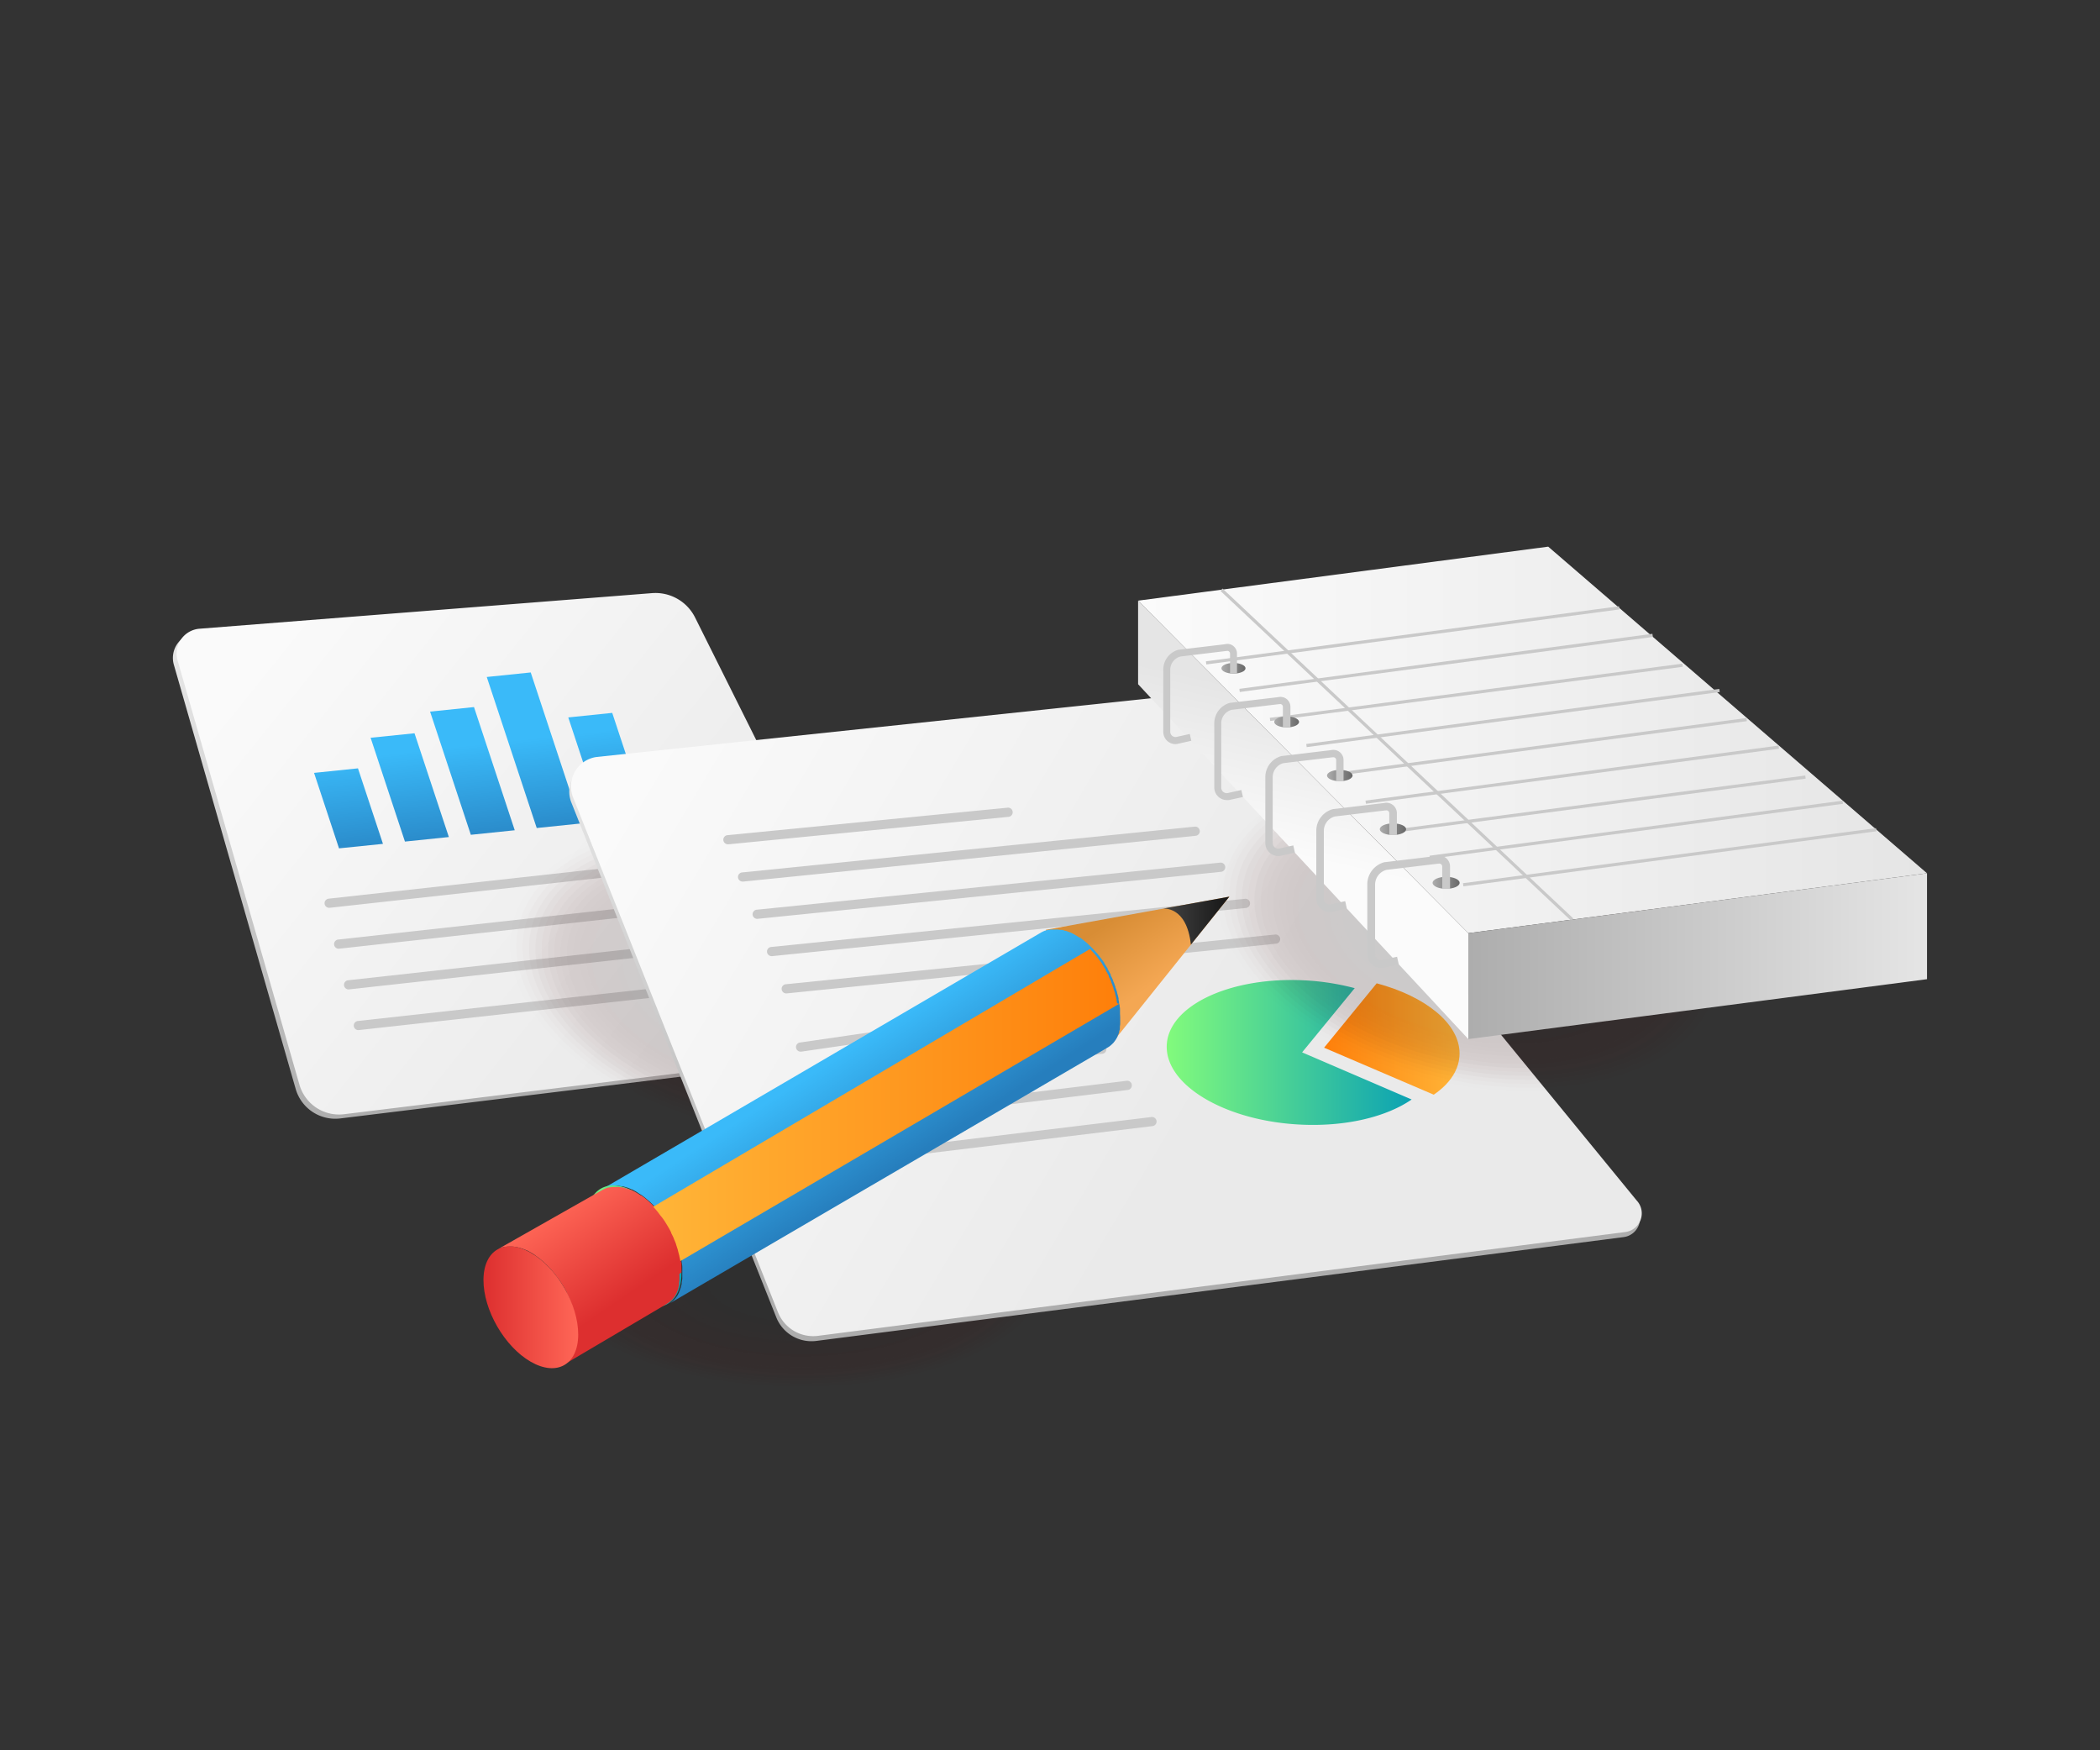 <svg xmlns="http://www.w3.org/2000/svg" xmlns:xlink="http://www.w3.org/1999/xlink" id="Layer_1" data-name="Layer 1" width="458.64" height="382.2" viewBox="0 0 458.64 382.2"><rect x="0" y="0" width="458.64" height="382.2" fill="#333333" stroke="none"/><defs><style>.cls-1{fill:none;}.cls-2{fill:url(#linear-gradient);}.cls-3{fill:url(#linear-gradient-2);}.cls-4{fill:url(#linear-gradient-3);}.cls-5{fill:url(#linear-gradient-4);}.cls-6{fill:url(#linear-gradient-5);}.cls-7{fill:url(#linear-gradient-6);}.cls-8{fill:url(#linear-gradient-7);}.cls-9{fill:#c9c9c9;}.cls-10{opacity:0.15;}.cls-11{fill:#4c0000;opacity:0;}.cls-12{fill:#4a0101;opacity:0.04;}.cls-13{fill:#480202;opacity:0.08;}.cls-14{fill:#460303;opacity:0.12;}.cls-15{fill:#440404;opacity:0.15;}.cls-16{fill:#420505;opacity:0.19;}.cls-17{fill:#400606;opacity:0.23;}.cls-18{fill:#3e0606;opacity:0.27;}.cls-19{fill:#3c0707;opacity:0.31;}.cls-20{fill:#3a0808;opacity:0.35;}.cls-21{fill:#380909;opacity:0.38;}.cls-22{fill:#360a0a;opacity:0.42;}.cls-23{fill:#340b0b;opacity:0.46;}.cls-24{fill:#330c0c;opacity:0.5;}.cls-25{fill:#310d0d;opacity:0.54;}.cls-26{fill:#2f0e0e;opacity:0.58;}.cls-27{fill:#2d0f0f;opacity:0.62;}.cls-28{fill:#2b1010;opacity:0.65;}.cls-29{fill:#291111;opacity:0.69;}.cls-30{fill:#271212;opacity:0.73;}.cls-31{fill:#251212;opacity:0.77;}.cls-32{fill:#231313;opacity:0.81;}.cls-33{fill:#211414;opacity:0.85;}.cls-34{fill:#1f1515;opacity:0.88;}.cls-35{fill:#1d1616;opacity:0.92;}.cls-36{fill:#1b1717;opacity:0.96;}.cls-37{fill:#191818;}.cls-38{fill:url(#linear-gradient-8);}.cls-39{fill:url(#linear-gradient-9);}.cls-40{fill:url(#linear-gradient-10);}.cls-41{fill:url(#linear-gradient-11);}.cls-42{fill:url(#linear-gradient-12);}.cls-43{fill:url(#linear-gradient-13);}.cls-44{fill:url(#linear-gradient-14);}.cls-45{fill:url(#linear-gradient-15);}.cls-46{fill:url(#linear-gradient-16);}.cls-47{fill:url(#linear-gradient-17);}.cls-48{fill:url(#linear-gradient-18);}.cls-49{fill:url(#linear-gradient-19);}.cls-50{fill:url(#linear-gradient-20);}.cls-51{fill:url(#linear-gradient-22);}.cls-52{fill:url(#linear-gradient-23);}.cls-53{fill:url(#linear-gradient-24);}.cls-54{fill:url(#linear-gradient-25);}.cls-55{fill:url(#linear-gradient-26);}.cls-56{fill:url(#linear-gradient-27);}</style><linearGradient id="linear-gradient" x1="97.76" y1="251.21" x2="79.04" y2="149.19" gradientUnits="userSpaceOnUse"><stop offset="0" stop-color="#adadad"></stop><stop offset="1" stop-color="#e5e5e5"></stop></linearGradient><linearGradient id="linear-gradient-2" x1="27.58" y1="158.65" x2="123.8" y2="235.95" gradientUnits="userSpaceOnUse"><stop offset="0" stop-color="#fafafa"></stop><stop offset="1" stop-color="#eaeaea"></stop></linearGradient><linearGradient id="linear-gradient-3" x1="-2033.37" y1="309.3" x2="-2033.37" y2="334.41" gradientTransform="matrix(1.02, -0.11, 0.32, 0.98, 2050.37, -361.13)" gradientUnits="userSpaceOnUse"><stop offset="0" stop-color="#3abaf9"></stop><stop offset="1" stop-color="#267ebd"></stop></linearGradient><linearGradient id="linear-gradient-4" x1="-2019.31" y1="309.3" x2="-2019.31" y2="334.41" xlink:href="#linear-gradient-3"></linearGradient><linearGradient id="linear-gradient-5" x1="-2005.25" y1="309.3" x2="-2005.25" y2="334.41" xlink:href="#linear-gradient-3"></linearGradient><linearGradient id="linear-gradient-6" x1="-1991.19" y1="309.3" x2="-1991.19" y2="334.41" xlink:href="#linear-gradient-3"></linearGradient><linearGradient id="linear-gradient-7" x1="-1977.13" y1="309.3" x2="-1977.13" y2="334.41" xlink:href="#linear-gradient-3"></linearGradient><linearGradient id="linear-gradient-8" x1="220.41" y1="289.32" x2="204.81" y2="172.31" xlink:href="#linear-gradient"></linearGradient><linearGradient id="linear-gradient-9" x1="108.83" y1="186.8" x2="232.82" y2="260.87" xlink:href="#linear-gradient-2"></linearGradient><linearGradient id="linear-gradient-10" x1="226.63" y1="244.57" x2="280.12" y2="244.57" gradientUnits="userSpaceOnUse"><stop offset="0" stop-color="#82fb7c"></stop><stop offset="1" stop-color="#0ba2b3"></stop></linearGradient><linearGradient id="linear-gradient-11" x1="261.03" y1="241.67" x2="290.59" y2="241.67" gradientUnits="userSpaceOnUse"><stop offset="0" stop-color="#fe7f0a"></stop><stop offset="1" stop-color="#ffb538"></stop></linearGradient><linearGradient id="linear-gradient-12" x1="-4589.02" y1="4104.78" x2="-4598.46" y2="4090.89" gradientTransform="translate(4842.93 -3894.96) rotate(-0.03)" gradientUnits="userSpaceOnUse"><stop offset="0" stop-color="#f4a753"></stop><stop offset="1" stop-color="#d88d35"></stop></linearGradient><linearGradient id="linear-gradient-13" x1="154.36" y1="245.71" x2="169.27" y2="268.77" gradientTransform="matrix(1, 0, 0, 1, 0, 0)" xlink:href="#linear-gradient-3"></linearGradient><linearGradient id="linear-gradient-14" x1="-4716.87" y1="4164.76" x2="-4696.18" y2="4164.76" gradientTransform="translate(4814.75 -3880.2) rotate(-0.03)" xlink:href="#linear-gradient-10"></linearGradient><linearGradient id="linear-gradient-15" x1="-4778.58" y1="3507.41" x2="-4791.87" y2="3487.93" gradientTransform="matrix(1.07, 0, 0, 1.07, 5205.67, -3444.17)" gradientUnits="userSpaceOnUse"><stop offset="0" stop-color="#dd2f2f"></stop><stop offset="1" stop-color="#ff6757"></stop></linearGradient><linearGradient id="linear-gradient-16" x1="-4739.43" y1="4178.06" x2="-4718.74" y2="4178.06" gradientTransform="translate(4814.75 -3880.2) rotate(-0.03)" xlink:href="#linear-gradient-15"></linearGradient><linearGradient id="linear-gradient-17" x1="-3805.2" y1="256.08" x2="-3703.32" y2="256.08" gradientTransform="matrix(-1, 0, 0, 1, -3589, 0)" xlink:href="#linear-gradient-11"></linearGradient><linearGradient id="linear-gradient-18" x1="-3829.31" y1="215.81" x2="-3814.79" y2="215.81" gradientTransform="matrix(-1, 0, 0, 1, -3589, 0)" gradientUnits="userSpaceOnUse"><stop offset="0" stop-color="#161616"></stop><stop offset="1" stop-color="#444"></stop></linearGradient><linearGradient id="linear-gradient-19" x1="282.8" y1="187.12" x2="290.25" y2="154.01" gradientUnits="userSpaceOnUse"><stop offset="0" stop-color="#fbfbfb"></stop><stop offset="1" stop-color="#e5e5e5"></stop></linearGradient><linearGradient id="linear-gradient-20" x1="248.56" y1="161.57" x2="420.86" y2="161.57" xlink:href="#linear-gradient-19"></linearGradient><linearGradient id="linear-gradient-22" x1="320.68" y1="208.8" x2="420.86" y2="208.8" xlink:href="#linear-gradient"></linearGradient><linearGradient id="linear-gradient-23" x1="312.88" y1="192.78" x2="318.78" y2="192.78" gradientUnits="userSpaceOnUse"><stop offset="0" stop-color="#adadad"></stop><stop offset="1" stop-color="#686868"></stop></linearGradient><linearGradient id="linear-gradient-24" x1="301.35" y1="181.07" x2="307.08" y2="181.07" xlink:href="#linear-gradient-23"></linearGradient><linearGradient id="linear-gradient-25" x1="289.82" y1="169.35" x2="295.39" y2="169.35" xlink:href="#linear-gradient-23"></linearGradient><linearGradient id="linear-gradient-26" x1="278.29" y1="157.64" x2="283.7" y2="157.64" xlink:href="#linear-gradient-23"></linearGradient><linearGradient id="linear-gradient-27" x1="266.76" y1="145.93" x2="272.01" y2="145.93" xlink:href="#linear-gradient-23"></linearGradient></defs><rect class="cls-1" width="458.64" height="382.2"></rect><path class="cls-2" d="M113.41,145.27l-98.82,7.78A5.41,5.41,0,0,0,9.81,160l26.62,92.67A9,9,0,0,0,46.12,259l116.36-14.27a4.94,4.94,0,0,0,3.82-7.12l-43.49-87.06A9.65,9.65,0,0,0,113.41,145.27Z" transform="translate(28.18 -14.77)"></path><path class="cls-3" d="M114.21,144.29,15.4,152.06A5.43,5.43,0,0,0,10.61,159l26.62,92.67a9,9,0,0,0,9.7,6.41l116.35-14.26a5,5,0,0,0,3.82-7.12L123.62,149.6A9.67,9.67,0,0,0,114.21,144.29Z" transform="translate(28.18 -14.77)"></path><polygon class="cls-4" points="83.64 184.27 74.04 185.25 68.59 168.77 78.18 167.78 83.64 184.27"></polygon><polygon class="cls-5" points="98.03 182.78 88.44 183.77 80.94 161.1 90.53 160.12 98.03 182.78"></polygon><polygon class="cls-6" points="112.42 181.3 102.83 182.29 93.93 155.39 103.52 154.4 112.42 181.3"></polygon><polygon class="cls-7" points="126.82 179.82 117.22 180.81 106.31 147.83 115.91 146.84 126.82 179.82"></polygon><polygon class="cls-8" points="141.21 178.33 131.61 179.32 124.11 156.66 133.71 155.67 141.21 178.33"></polygon><path class="cls-9" d="M43.71,213a1,1,0,0,1-1-.88,1,1,0,0,1,.88-1.11l89.31-9.87a1,1,0,1,1,.22,2L43.82,213Z" transform="translate(28.18 -14.77)"></path><path class="cls-9" d="M45.84,221.93a1,1,0,0,1-.11-2L135,210.07a1,1,0,0,1,.22,2L46,221.92Z" transform="translate(28.18 -14.77)"></path><path class="cls-9" d="M48,230.82a1,1,0,0,1-.1-2l89.3-9.88a1,1,0,1,1,.22,2l-89.31,9.87Z" transform="translate(28.18 -14.77)"></path><path class="cls-9" d="M50.09,239.71a1,1,0,0,1-1-.89,1,1,0,0,1,.88-1.1l89.31-9.88a1,1,0,0,1,.22,2L50.2,239.7Z" transform="translate(28.18 -14.77)"></path><g class="cls-10"><ellipse class="cls-11" cx="138.53" cy="229.49" rx="33.86" ry="57.66" transform="translate(-88.45 296.86) rotate(-76.72)"></ellipse><ellipse class="cls-12" cx="138.53" cy="229.49" rx="33.04" ry="56.27" transform="translate(-88.45 296.86) rotate(-76.72)"></ellipse><ellipse class="cls-13" cx="138.53" cy="229.49" rx="32.22" ry="54.87" transform="translate(-88.45 296.86) rotate(-76.72)"></ellipse><ellipse class="cls-14" cx="138.53" cy="229.49" rx="31.4" ry="53.48" transform="translate(-88.45 296.86) rotate(-76.72)"></ellipse><ellipse class="cls-15" cx="138.53" cy="229.49" rx="30.58" ry="52.08" transform="translate(-88.45 296.86) rotate(-76.72)"></ellipse><ellipse class="cls-16" cx="138.53" cy="229.49" rx="29.76" ry="50.69" transform="translate(-88.45 296.86) rotate(-76.72)"></ellipse><ellipse class="cls-17" cx="138.53" cy="229.49" rx="28.94" ry="49.29" transform="translate(-88.45 296.86) rotate(-76.72)"></ellipse><ellipse class="cls-18" cx="138.53" cy="229.49" rx="28.12" ry="47.89" transform="translate(-88.45 296.86) rotate(-76.72)"></ellipse><ellipse class="cls-19" cx="138.53" cy="229.49" rx="27.3" ry="46.5" transform="translate(-88.45 296.86) rotate(-76.72)"></ellipse><ellipse class="cls-20" cx="138.53" cy="229.49" rx="26.48" ry="45.1" transform="translate(-88.45 296.86) rotate(-76.72)"></ellipse><ellipse class="cls-21" cx="138.53" cy="229.49" rx="25.67" ry="43.71" transform="translate(-88.45 296.86) rotate(-76.72)"></ellipse><ellipse class="cls-22" cx="138.53" cy="229.49" rx="24.85" ry="42.31" transform="translate(-88.45 296.86) rotate(-76.72)"></ellipse><ellipse class="cls-23" cx="138.53" cy="229.49" rx="24.03" ry="40.92" transform="translate(-88.45 296.86) rotate(-76.72)"></ellipse><ellipse class="cls-24" cx="138.53" cy="229.49" rx="23.21" ry="39.52" transform="translate(-88.45 296.86) rotate(-76.72)"></ellipse><ellipse class="cls-25" cx="138.53" cy="229.49" rx="22.39" ry="38.13" transform="translate(-88.45 296.86) rotate(-76.72)"></ellipse><ellipse class="cls-26" cx="138.53" cy="229.49" rx="21.57" ry="36.73" transform="translate(-88.45 296.86) rotate(-76.72)"></ellipse><ellipse class="cls-27" cx="138.53" cy="229.49" rx="20.75" ry="35.33" transform="translate(-88.45 296.86) rotate(-76.72)"></ellipse><ellipse class="cls-28" cx="138.53" cy="229.49" rx="19.93" ry="33.94" transform="translate(-88.45 296.86) rotate(-76.72)"></ellipse><ellipse class="cls-29" cx="138.53" cy="229.49" rx="19.11" ry="32.54" transform="translate(-88.45 296.86) rotate(-76.72)"></ellipse><ellipse class="cls-30" cx="138.53" cy="229.49" rx="18.29" ry="31.15" transform="translate(-88.45 296.86) rotate(-76.72)"></ellipse><ellipse class="cls-31" cx="138.53" cy="229.49" rx="17.47" ry="29.75" transform="translate(-88.45 296.86) rotate(-76.72)"></ellipse><ellipse class="cls-32" cx="138.53" cy="229.49" rx="16.65" ry="28.36" transform="translate(-88.45 296.86) rotate(-76.72)"></ellipse><ellipse class="cls-33" cx="138.53" cy="229.49" rx="15.83" ry="26.96" transform="translate(-88.45 296.86) rotate(-76.72)"></ellipse><ellipse class="cls-34" cx="138.53" cy="229.49" rx="15.01" ry="25.57" transform="translate(-88.45 296.86) rotate(-76.72)"></ellipse><ellipse class="cls-35" cx="138.53" cy="229.49" rx="14.19" ry="24.17" transform="translate(-88.45 296.86) rotate(-76.73)"></ellipse><ellipse class="cls-36" cx="138.53" cy="229.49" rx="13.37" ry="22.77" transform="translate(-88.45 296.86) rotate(-76.73)"></ellipse><ellipse class="cls-37" cx="138.53" cy="229.49" rx="12.55" ry="21.38" transform="translate(-88.45 296.86) rotate(-76.73)"></ellipse></g><g class="cls-10"><ellipse class="cls-11" cx="174.93" cy="279.76" rx="54.98" ry="24.15"></ellipse><ellipse class="cls-12" cx="174.93" cy="279.76" rx="53.64" ry="23.56"></ellipse><ellipse class="cls-13" cx="174.93" cy="279.76" rx="52.31" ry="22.98"></ellipse><ellipse class="cls-14" cx="174.93" cy="279.76" rx="50.98" ry="22.39"></ellipse><ellipse class="cls-15" cx="174.93" cy="279.76" rx="49.65" ry="21.81"></ellipse><ellipse class="cls-16" cx="174.93" cy="279.76" rx="48.32" ry="21.23"></ellipse><ellipse class="cls-17" cx="174.93" cy="279.76" rx="46.99" ry="20.64"></ellipse><ellipse class="cls-18" cx="174.93" cy="279.76" rx="45.66" ry="20.06"></ellipse><ellipse class="cls-19" cx="174.93" cy="279.76" rx="44.33" ry="19.47"></ellipse><ellipse class="cls-20" cx="174.93" cy="279.76" rx="43" ry="18.89"></ellipse><ellipse class="cls-21" cx="174.93" cy="279.76" rx="41.67" ry="18.3"></ellipse><ellipse class="cls-22" cx="174.93" cy="279.76" rx="40.34" ry="17.72"></ellipse><ellipse class="cls-23" cx="174.93" cy="279.76" rx="39.01" ry="17.14"></ellipse><ellipse class="cls-24" cx="174.93" cy="279.76" rx="37.68" ry="16.55"></ellipse><ellipse class="cls-25" cx="174.93" cy="279.76" rx="36.35" ry="15.97"></ellipse><ellipse class="cls-26" cx="174.93" cy="279.76" rx="35.02" ry="15.38"></ellipse><ellipse class="cls-27" cx="174.93" cy="279.76" rx="33.69" ry="14.8"></ellipse><ellipse class="cls-28" cx="174.93" cy="279.76" rx="32.36" ry="14.21"></ellipse><ellipse class="cls-29" cx="174.93" cy="279.76" rx="31.03" ry="13.63"></ellipse><ellipse class="cls-30" cx="174.93" cy="279.76" rx="29.7" ry="13.04"></ellipse><ellipse class="cls-31" cx="174.93" cy="279.76" rx="28.37" ry="12.46"></ellipse><ellipse class="cls-32" cx="174.93" cy="279.76" rx="27.03" ry="11.88"></ellipse><ellipse class="cls-33" cx="174.93" cy="279.76" rx="25.7" ry="11.29"></ellipse><ellipse class="cls-34" cx="174.93" cy="279.76" rx="24.37" ry="10.71"></ellipse><ellipse class="cls-35" cx="174.93" cy="279.76" rx="23.04" ry="10.12"></ellipse><ellipse class="cls-36" cx="174.93" cy="279.76" rx="21.71" ry="9.54"></ellipse><ellipse class="cls-37" cx="174.93" cy="279.76" rx="20.38" ry="8.95"></ellipse></g><path class="cls-38" d="M231.68,167.43,101.8,181.18A6.49,6.49,0,0,0,96.6,190l44.76,112.43a8.28,8.28,0,0,0,8.74,5.15l176.31-22.67a4.11,4.11,0,0,0,2.47-6.9L241.11,170.81A11,11,0,0,0,231.68,167.43Z" transform="translate(28.18 -14.77)"></path><path class="cls-39" d="M232.05,166.31,102.18,180.06a6.48,6.48,0,0,0-5.2,8.83l44.75,112.43a8.28,8.28,0,0,0,8.74,5.15L326.78,283.8a4.11,4.11,0,0,0,2.48-6.9L241.48,169.69A11,11,0,0,0,232.05,166.31Z" transform="translate(28.18 -14.77)"></path><path class="cls-9" d="M130.8,199.13a1,1,0,0,1-1-.9,1,1,0,0,1,.9-1.09l61.19-6a1,1,0,0,1,.2,2l-61.2,6Z" transform="translate(28.18 -14.77)"></path><path class="cls-9" d="M134,207.27a1,1,0,0,1-1-.89,1,1,0,0,1,.89-1.1l98.86-10a1,1,0,0,1,.2,2l-98.86,10Z" transform="translate(28.18 -14.77)"></path><path class="cls-9" d="M137.19,215.41a1,1,0,0,1-1-.89,1,1,0,0,1,.89-1.1l101.23-10.28a1,1,0,0,1,.2,2L137.29,215.41Z" transform="translate(28.18 -14.77)"></path><path class="cls-9" d="M140.38,223.55a1,1,0,0,1-.09-2l103.43-10.51a1,1,0,0,1,.21,2L140.49,223.55Z" transform="translate(28.18 -14.77)"></path><path class="cls-9" d="M143.58,231.69a1,1,0,0,1-.1-2l106.83-10.85a1,1,0,1,1,.2,2L143.68,231.69Z" transform="translate(28.18 -14.77)"></path><path class="cls-9" d="M146.74,244.41a1,1,0,0,1-.14-2l24.85-3.61a1,1,0,1,1,.28,2l-24.84,3.6Z" transform="translate(28.18 -14.77)"></path><path class="cls-9" d="M149.94,252.55a1,1,0,0,1-.12-2l62.51-7.67a1,1,0,1,1,.24,2l-62.51,7.67Z" transform="translate(28.18 -14.77)"></path><path class="cls-9" d="M153.13,260.69a1,1,0,0,1-.12-2l64.88-7.91a1,1,0,0,1,.24,2l-64.88,7.91Z" transform="translate(28.18 -14.77)"></path><path class="cls-9" d="M156.33,268.83a1,1,0,0,1-.12-2l67.09-8.14a1,1,0,0,1,1.11.87,1,1,0,0,1-.87,1.11l-67.09,8.14Z" transform="translate(28.18 -14.77)"></path><path class="cls-40" d="M280.12,254.86c-5.38,3.72-14.09,5.92-23.92,5.5-16.33-.69-29.57-8.33-29.57-17s13.24-15.23,29.57-14.54a53.58,53.58,0,0,1,11.49,1.73L256.2,244.57Z" transform="translate(28.18 -14.77)"></path><path class="cls-41" d="M290.59,244.81c0,3.47-2.09,6.59-5.64,9L261,243.55l11.49-14.06C283.14,232.34,290.59,238.27,290.59,244.81Z" transform="translate(28.18 -14.77)"></path><polygon class="cls-42" points="228.39 203.04 268.49 195.81 242.95 227.68 228.39 203.04"></polygon><path class="cls-43" d="M216.47,236.93v0c0,.17,0,.35,0,.5a3.74,3.74,0,0,1,0,.49.45.45,0,0,1,0,.12v.09c0,.1,0,.19,0,.3a4,4,0,0,1-.07.48,1.25,1.25,0,0,0,0,.19s0,.09,0,.13a1.48,1.48,0,0,1,0,.19c0,.17-.09.36-.14.52a.43.43,0,0,0,0,.14.88.88,0,0,1-.05.15c0,.09-.05.18-.08.27s-.14.31-.21.48,0,.05,0,.07v0a6,6,0,0,1-.4.71s0,0,0,0a.26.26,0,0,1-.05.09l-.4.54-.15.17-.4.38a1.07,1.07,0,0,0-.16.14,4.14,4.14,0,0,1-.61.42l-95.71,55.91a3.59,3.59,0,0,0,.5-.37l.16-.14a3.59,3.59,0,0,0,.4-.38l.16-.18c.13-.15.27-.34.4-.52a.15.15,0,0,1,.07-.09c.13-.24.27-.48.39-.76a.13.13,0,0,0,0-.07,4.85,4.85,0,0,0,.29-.75l.06-.14c.08-.28.15-.57.22-.87,0,0,0-.08,0-.12,0-.31.1-.63.14-1,0,0,0-.07,0-.1,0-.37,0-.75,0-1.13s0-.8,0-1.2v-.11c0-.4-.09-.8-.16-1.21v0c0-.07,0-.14,0-.21a10.11,10.11,0,0,0-.21-1s0-.07,0-.1c-.11-.4-.21-.8-.32-1.2,0,0,0,0,0-.07-.12-.4-.26-.82-.4-1.24a.1.1,0,0,1,0-.07c-.15-.4-.31-.8-.49-1.2a.43.43,0,0,1,0-.05c-.18-.42-.37-.8-.58-1.2,0,0,0-.07,0-.1-.16-.33-.33-.65-.52-1l-.16-.26c-.1-.19-.23-.38-.33-.55l-.42-.68c-.24-.35-.47-.7-.73-1s-.56-.73-.83-1.08h0c-.28-.35-.58-.68-.87-1l-.07-.07c-.28-.3-.58-.59-.87-.87,0,0,0-.05-.09-.09-.29-.26-.59-.52-.89-.76a.81.81,0,0,0-.1-.09c-.31-.25-.63-.49-.94-.71l-.05,0c-.35-.24-.7-.45-1-.66a11.24,11.24,0,0,0-1-.54l-.07,0c-.33-.15-.66-.29-1-.4h-.07a7.62,7.62,0,0,0-.9-.26l-.09,0c-.29,0-.57-.1-.85-.12a.2.2,0,0,0-.1,0c-.27,0-.53,0-.79,0h-.15a6.54,6.54,0,0,0-.79.11.24.24,0,0,1-.12,0,5,5,0,0,0-.62.19,3.61,3.61,0,0,0-.8.37l95.81-56a7.92,7.92,0,0,1,.78-.37l.06,0a5.08,5.08,0,0,1,.59-.15.21.21,0,0,1,.12,0h0a3.64,3.64,0,0,1,.59-.09h.33l.21,0,.48,0h.18l.28,0a3.79,3.79,0,0,1,.45.07l.14,0,.09,0,.19,0,.43.11.28.1.07,0s0,0,.07,0l.42.15c.14.05.26.12.4.18l.08,0a.13.13,0,0,0,.07,0,2.44,2.44,0,0,0,.28.14l.42.21c.1.07.21.12.33.19l.1.06.44.27.43.28.06,0,.07,0,.33.24.45.35.16.12a.41.41,0,0,1,.1.09,1.57,1.57,0,0,1,.19.15l.47.4.21.21a.9.9,0,0,1,.1.09l.14.14c.16.14.3.28.44.42l0,0,.27.28.06.07a.22.22,0,0,1,.06.07l.41.43c.13.16.27.32.41.47v0l.4.49c.13.19.29.4.45.59v0c.22.29.43.6.66.92,0,0,0,.07,0,.1q.24.34.42.66c.1.16.21.31.3.45a.54.54,0,0,0,0,.11l.15.28a4,4,0,0,1,.3.54c.07.13.16.27.23.43a.47.47,0,0,0,0,.1.13.13,0,0,1,0,.07c.11.2.2.37.28.54a4,4,0,0,0,.23.51s0,.05,0,.07,0,.05,0,.07l.16.36a3.84,3.84,0,0,1,.19.51c0,.1.09.21.14.33a.64.64,0,0,1,0,.07.38.38,0,0,1,0,.1,5.44,5.44,0,0,1,.19.52c.06.18.13.37.18.54s0,.05,0,.07a.1.1,0,0,1,0,.07c.05.14.09.28.12.4a3.82,3.82,0,0,1,.14.56,1.87,1.87,0,0,0,.07.22c0,.06,0,.09,0,.13s0,.12,0,.19.07.36.11.54c0,0,0,.05,0,.08s0,.28.07.4v0a3.09,3.09,0,0,1,.07.52,2.87,2.87,0,0,1,.07.5v.18a.18.18,0,0,1,0,.1c0,.07,0,.16,0,.23s0,.33,0,.5S216.47,236.78,216.47,236.93Z" transform="translate(28.18 -14.77)"></path><path class="cls-44" d="M110.33,275c5.72,3.3,10.34,11.29,10.32,17.86s-4.66,9.21-10.37,5.91S100,287.51,100,281,104.62,271.74,110.33,275Z" transform="translate(28.18 -14.77)"></path><path class="cls-45" d="M120.65,292.42c0-.17,0-.33,0-.5s0-.15,0-.23a.34.34,0,0,1,0-.1c0-.06,0-.12,0-.17s0-.34,0-.51,0-.35-.08-.52v0h0l-.09-.49c0-.18-.07-.36-.11-.54s0-.13,0-.19l0-.12c0-.08,0-.16-.05-.24l-.15-.54-.12-.4,0-.08a.19.19,0,0,0,0-.07c0-.18-.11-.36-.17-.54l-.18-.52a.42.42,0,0,1,0-.1l0-.08-.12-.33-.21-.5-.15-.36,0-.06,0-.08-.23-.5c-.08-.18-.17-.36-.26-.54l0-.08-.06-.11c-.07-.14-.14-.29-.22-.43l-.3-.53-.15-.27-.06-.11c-.09-.15-.19-.3-.29-.45l-.41-.67a.61.61,0,0,1-.07-.1c-.21-.32-.43-.63-.65-.93h0l-.47-.61c-.12-.16-.25-.32-.38-.47h0l-.4-.47c-.14-.15-.27-.3-.41-.44l-.06-.07-.07-.08-.29-.3-.44-.43-.13-.12-.11-.1-.21-.2-.46-.4-.21-.17-.1-.08-.15-.13-.46-.34-.33-.24-.06,0-.06,0-.44-.29c-.14-.1-.29-.18-.44-.27l-.1-.06c-.11-.06-.22-.13-.33-.18l-.42-.22-.27-.13-.07,0-.08,0-.41-.17-.42-.16-.07,0h-.06l-.28-.1-.43-.11-.2-.05-.09,0-.13,0-.46-.07-.27,0h-.18a4,4,0,0,0-.49,0h-.54a5.58,5.58,0,0,0-.59.09h0l-.13,0a4,4,0,0,0-.59.16l0,0a5.15,5.15,0,0,0-.79.36L80.42,287.63a4.83,4.83,0,0,1,.8-.37,6.32,6.32,0,0,1,.62-.18l.13,0a6.39,6.39,0,0,1,.78-.1h.16a5.15,5.15,0,0,1,.78,0h.1a5.43,5.43,0,0,1,.86.13l.08,0a8.43,8.43,0,0,1,.92.25l.06,0c.32.11.65.24,1,.39l.07,0q.49.24,1,.54c.35.2.7.42,1,.65l.06.05c.31.22.63.45.94.7l.1.09c.3.24.59.5.88.77l.1.09c.3.28.58.56.86.86a.46.46,0,0,1,.07.07c.3.32.59.65.88,1h0q.44.53.84,1.08h0c.25.33.49.68.72,1s.28.44.42.67l.35.55.15.28c.18.31.35.63.52,1a.47.47,0,0,1,0,.1q.3.6.57,1.2l0,.07c.17.39.33.79.48,1.19l0,.07c.15.41.29.83.41,1.24,0,0,0,.05,0,.07.12.4.23.79.32,1.19a.43.43,0,0,1,0,.11c.1.41.18.82.24,1.22v0c.06.41.11.81.14,1.22v.1c0,.4,0,.8,0,1.19s0,.77,0,1.13c0,0,0,.07,0,.1,0,.34-.08.66-.14,1l0,.12a7.73,7.73,0,0,1-.22.86.88.88,0,0,1-.05.15,5.42,5.42,0,0,1-.29.74l0,.08a6.63,6.63,0,0,1-.41.75l-.07.09a4.32,4.32,0,0,1-.4.53l-.16.18a4.59,4.59,0,0,1-.39.37l-.16.15a4.89,4.89,0,0,1-.6.41h0l22.55-13.31a5,5,0,0,0,.6-.42l.17-.14.39-.38.15-.17c.14-.17.28-.35.4-.53l.07-.09v0a8.06,8.06,0,0,0,.39-.71v0a.25.25,0,0,1,0-.07c.07-.16.14-.32.2-.49a2.41,2.41,0,0,0,.08-.25l.06-.16,0-.13c0-.17.1-.35.14-.53a1.29,1.29,0,0,1,0-.19.51.51,0,0,1,0-.13c0-.06,0-.12,0-.19s.05-.32.07-.49l0-.28s0-.07,0-.1a.49.49,0,0,0,0-.12,3.87,3.87,0,0,0,0-.48c0-.17,0-.33,0-.5v0C120.66,292.73,120.65,292.58,120.65,292.42Z" transform="translate(28.18 -14.77)"></path><path class="cls-46" d="M87.78,288.35c5.72,3.29,10.34,11.28,10.32,17.85s-4.66,9.21-10.38,5.92-10.33-11.29-10.31-17.85S82.07,285.05,87.78,288.35Z" transform="translate(28.18 -14.77)"></path><path class="cls-47" d="M216.19,234l-95.78,56.15a10.11,10.11,0,0,0-.21-1s0-.07,0-.1c-.11-.4-.21-.8-.32-1.2,0,0,0,0,0-.07-.12-.4-.26-.82-.4-1.24a.1.1,0,0,1,0-.07c-.15-.4-.31-.8-.49-1.2a.43.43,0,0,1,0-.05c-.18-.42-.37-.8-.58-1.2,0,0,0-.07,0-.1-.16-.33-.33-.65-.52-1l-.16-.26c-.1-.19-.23-.38-.33-.55l-.42-.68c-.24-.35-.47-.7-.73-1s-.56-.73-.83-1.08h0c-.28-.35-.58-.68-.87-1l-.07-.07L209.87,222l.27.28.06.07a.22.22,0,0,1,.06.07l.41.43c.13.16.27.32.41.47v0l.4.49c.13.19.29.4.45.59v0c.22.29.43.6.66.92,0,0,0,.07,0,.1q.24.34.42.66c.1.16.21.31.3.45a.54.54,0,0,0,0,.11l.15.28a4,4,0,0,1,.3.54c.07.13.16.27.23.43a.47.47,0,0,0,0,.1.13.13,0,0,1,0,.07c.11.2.2.37.28.54a4,4,0,0,0,.23.51s0,.05,0,.07,0,.05,0,.07l.16.36a3.84,3.84,0,0,1,.19.51c0,.1.09.21.14.33a.64.64,0,0,1,0,.07.38.38,0,0,1,0,.1,5.44,5.44,0,0,1,.19.52c.06.18.13.37.18.54s0,.05,0,.07a.1.1,0,0,1,0,.07c.05.14.09.28.12.4a3.82,3.82,0,0,1,.14.56,1.87,1.87,0,0,0,.07.22c0,.06,0,.09,0,.13s0,.12,0,.19.07.36.11.54C216.18,233.94,216.19,234,216.19,234Z" transform="translate(28.18 -14.77)"></path><path class="cls-48" d="M225.79,213.19s5.2-.71,6.12,7.86l8.4-10.48Z" transform="translate(28.18 -14.77)"></path><g class="cls-10"><ellipse class="cls-11" cx="292.82" cy="218.45" rx="33.86" ry="57.66" transform="translate(41.15 438.52) rotate(-76.72)"></ellipse><ellipse class="cls-12" cx="292.82" cy="218.45" rx="33.04" ry="56.27" transform="translate(41.15 438.52) rotate(-76.72)"></ellipse><ellipse class="cls-13" cx="292.82" cy="218.45" rx="32.22" ry="54.87" transform="translate(41.15 438.52) rotate(-76.72)"></ellipse><ellipse class="cls-14" cx="292.82" cy="218.45" rx="31.4" ry="53.48" transform="translate(41.15 438.52) rotate(-76.72)"></ellipse><ellipse class="cls-15" cx="292.82" cy="218.45" rx="30.58" ry="52.08" transform="translate(41.15 438.52) rotate(-76.72)"></ellipse><ellipse class="cls-16" cx="292.82" cy="218.45" rx="29.76" ry="50.69" transform="translate(41.15 438.52) rotate(-76.72)"></ellipse><ellipse class="cls-17" cx="292.82" cy="218.45" rx="28.94" ry="49.29" transform="translate(41.15 438.52) rotate(-76.72)"></ellipse><ellipse class="cls-18" cx="292.82" cy="218.45" rx="28.12" ry="47.89" transform="translate(41.15 438.52) rotate(-76.72)"></ellipse><ellipse class="cls-19" cx="292.82" cy="218.45" rx="27.3" ry="46.5" transform="translate(41.15 438.52) rotate(-76.72)"></ellipse><ellipse class="cls-20" cx="292.82" cy="218.45" rx="26.48" ry="45.1" transform="translate(41.15 438.52) rotate(-76.72)"></ellipse><ellipse class="cls-21" cx="292.82" cy="218.45" rx="25.67" ry="43.71" transform="translate(41.15 438.52) rotate(-76.72)"></ellipse><ellipse class="cls-22" cx="292.82" cy="218.45" rx="24.85" ry="42.31" transform="translate(41.15 438.52) rotate(-76.72)"></ellipse><ellipse class="cls-23" cx="292.82" cy="218.45" rx="24.03" ry="40.92" transform="translate(41.15 438.52) rotate(-76.72)"></ellipse><ellipse class="cls-24" cx="292.82" cy="218.45" rx="23.21" ry="39.52" transform="translate(41.15 438.52) rotate(-76.72)"></ellipse><ellipse class="cls-25" cx="292.82" cy="218.45" rx="22.39" ry="38.13" transform="translate(41.15 438.52) rotate(-76.72)"></ellipse><ellipse class="cls-26" cx="292.82" cy="218.45" rx="21.57" ry="36.73" transform="translate(41.15 438.52) rotate(-76.72)"></ellipse><ellipse class="cls-27" cx="292.82" cy="218.45" rx="20.75" ry="35.33" transform="translate(41.15 438.52) rotate(-76.72)"></ellipse><ellipse class="cls-28" cx="292.82" cy="218.45" rx="19.93" ry="33.94" transform="translate(41.15 438.52) rotate(-76.72)"></ellipse><ellipse class="cls-29" cx="292.82" cy="218.45" rx="19.11" ry="32.54" transform="translate(41.15 438.52) rotate(-76.72)"></ellipse><ellipse class="cls-30" cx="292.82" cy="218.45" rx="18.29" ry="31.15" transform="translate(41.15 438.52) rotate(-76.72)"></ellipse><ellipse class="cls-31" cx="292.82" cy="218.45" rx="17.47" ry="29.75" transform="translate(41.15 438.52) rotate(-76.72)"></ellipse><ellipse class="cls-32" cx="292.82" cy="218.45" rx="16.65" ry="28.36" transform="translate(41.15 438.52) rotate(-76.72)"></ellipse><ellipse class="cls-33" cx="292.82" cy="218.45" rx="15.83" ry="26.96" transform="translate(41.15 438.52) rotate(-76.72)"></ellipse><ellipse class="cls-34" cx="292.82" cy="218.45" rx="15.01" ry="25.57" transform="translate(41.15 438.52) rotate(-76.72)"></ellipse><ellipse class="cls-35" cx="292.82" cy="218.45" rx="14.19" ry="24.17" transform="translate(41.15 438.52) rotate(-76.72)"></ellipse><ellipse class="cls-36" cx="292.82" cy="218.45" rx="13.37" ry="22.77" transform="translate(41.15 438.52) rotate(-76.72)"></ellipse><ellipse class="cls-37" cx="292.82" cy="218.45" rx="12.55" ry="21.38" transform="translate(41.15 438.52) rotate(-76.72)"></ellipse></g><polygon class="cls-49" points="248.56 131.16 320.68 203.77 320.68 226.9 248.56 149.41 248.56 131.16"></polygon><polygon class="cls-50" points="420.86 190.69 320.68 203.77 248.56 131.16 338.13 119.37 420.86 190.69"></polygon><polygon class="cls-50" points="420.86 190.69 320.68 203.77 248.56 131.16 338.13 119.37 420.86 190.69"></polygon><rect class="cls-9" x="234.83" y="153.17" width="91.01" height="0.69" transform="translate(10.37 23.6) rotate(-7.59)"></rect><rect class="cls-9" x="242.14" y="159.19" width="91.01" height="0.69" transform="translate(9.63 24.61) rotate(-7.59)"></rect><rect class="cls-9" x="249.44" y="165.2" width="91.01" height="0.69" transform="matrix(0.99, -0.13, 0.13, 0.99, 8.9, 25.63)"></rect><rect class="cls-9" x="256.75" y="171.22" width="91.01" height="0.69" transform="translate(8.17 26.65) rotate(-7.59)"></rect><rect class="cls-9" x="262.67" y="177.57" width="91.01" height="0.69" transform="translate(7.39 27.49) rotate(-7.59)"></rect><rect class="cls-9" x="269.69" y="183.59" width="91.01" height="0.69" transform="translate(6.65 28.47) rotate(-7.59)"></rect><rect class="cls-9" x="276.36" y="189.6" width="91.01" height="0.69" transform="matrix(0.99, -0.13, 0.13, 0.99, 5.92, 29.4)"></rect><rect class="cls-9" x="283.67" y="195.62" width="91.01" height="0.69" transform="translate(5.19 30.42) rotate(-7.59)"></rect><rect class="cls-9" x="290.97" y="201.64" width="91.01" height="0.69" transform="translate(4.46 31.42) rotate(-7.59)"></rect><rect class="cls-9" x="276.54" y="126.97" width="0.69" height="105.17" transform="translate(-15.41 243.5) rotate(-46.76)"></rect><polygon class="cls-51" points="320.68 226.9 420.86 213.82 420.86 190.69 320.68 203.77 320.68 226.9"></polygon><ellipse class="cls-52" cx="315.83" cy="192.78" rx="2.95" ry="1.31"></ellipse><path class="cls-9" d="M273.44,226.14a3,3,0,0,1-3-3V207.92a5,5,0,0,1,3.79-4.89l.11,0,11.29-1.35a2.35,2.35,0,0,1,2.88,2.3v4.9H286.8V204a.64.64,0,0,0-.81-.63l-.11,0-11.28,1.35a3.35,3.35,0,0,0-2.46,3.23v15.21a1.3,1.3,0,0,0,.49,1,1.28,1.28,0,0,0,1.1.25l3.21-.72.37,1.67-3.21.72A3,3,0,0,1,273.44,226.14Z" transform="translate(28.18 -14.77)"></path><ellipse class="cls-53" cx="304.22" cy="181.07" rx="2.87" ry="1.27"></ellipse><path class="cls-9" d="M262.21,213.92A2.91,2.91,0,0,1,259.3,211V196.19a4.89,4.89,0,0,1,3.69-4.75l.1,0,11-1.32a2.29,2.29,0,0,1,2.81,2.23v4.77h-1.66v-4.77a.63.63,0,0,0-.25-.5.61.61,0,0,0-.54-.11l-.11,0-11,1.32a3.24,3.24,0,0,0-2.39,3.13V211a1.25,1.25,0,0,0,.47,1,1.28,1.28,0,0,0,1.07.25l3.12-.7.36,1.62-3.12.7A2.88,2.88,0,0,1,262.21,213.92Z" transform="translate(28.18 -14.77)"></path><ellipse class="cls-54" cx="292.61" cy="169.35" rx="2.79" ry="1.23"></ellipse><path class="cls-9" d="M251,201.7a2.83,2.83,0,0,1-2.83-2.84V184.47a4.76,4.76,0,0,1,3.58-4.62l.11,0,10.67-1.28a2.22,2.22,0,0,1,2.72,2.17v4.63h-1.61v-4.63a.63.63,0,0,0-.24-.49.66.66,0,0,0-.53-.11l-.1,0-10.67,1.28a3.17,3.17,0,0,0-2.32,3.05v14.39a1.23,1.23,0,0,0,1.5,1.2l3-.68.35,1.57-3,.68A2.7,2.7,0,0,1,251,201.7Z" transform="translate(28.18 -14.77)"></path><ellipse class="cls-55" cx="281" cy="157.64" rx="2.71" ry="1.2"></ellipse><path class="cls-9" d="M239.77,189.48a2.76,2.76,0,0,1-2.75-2.76v-14a4.63,4.63,0,0,1,3.48-4.49l.1,0L251,167a2.17,2.17,0,0,1,2.65,2.11v4.5H252v-4.5a.6.6,0,0,0-.23-.48.58.58,0,0,0-.51-.1l-.1,0-10.36,1.24a3.06,3.06,0,0,0-2.26,3v14a1.2,1.2,0,0,0,.45.93,1.22,1.22,0,0,0,1,.24l2.94-.66.35,1.53-3,.65A2.54,2.54,0,0,1,239.77,189.48Z" transform="translate(28.18 -14.77)"></path><ellipse class="cls-56" cx="269.39" cy="145.93" rx="2.63" ry="1.16"></ellipse><path class="cls-9" d="M228.55,177.26a2.68,2.68,0,0,1-2.67-2.68V161a4.49,4.49,0,0,1,3.37-4.36l.1,0,10.06-1.2a2,2,0,0,1,1.75.38,2.09,2.09,0,0,1,.82,1.66v4.37h-1.52v-4.37a.58.58,0,0,0-.73-.56l-.1,0-10,1.21A3,3,0,0,0,227.4,161v13.55a1.15,1.15,0,0,0,1.41,1.13l2.86-.64.33,1.49-2.86.64A3,3,0,0,1,228.55,177.26Z" transform="translate(28.18 -14.77)"></path></svg>